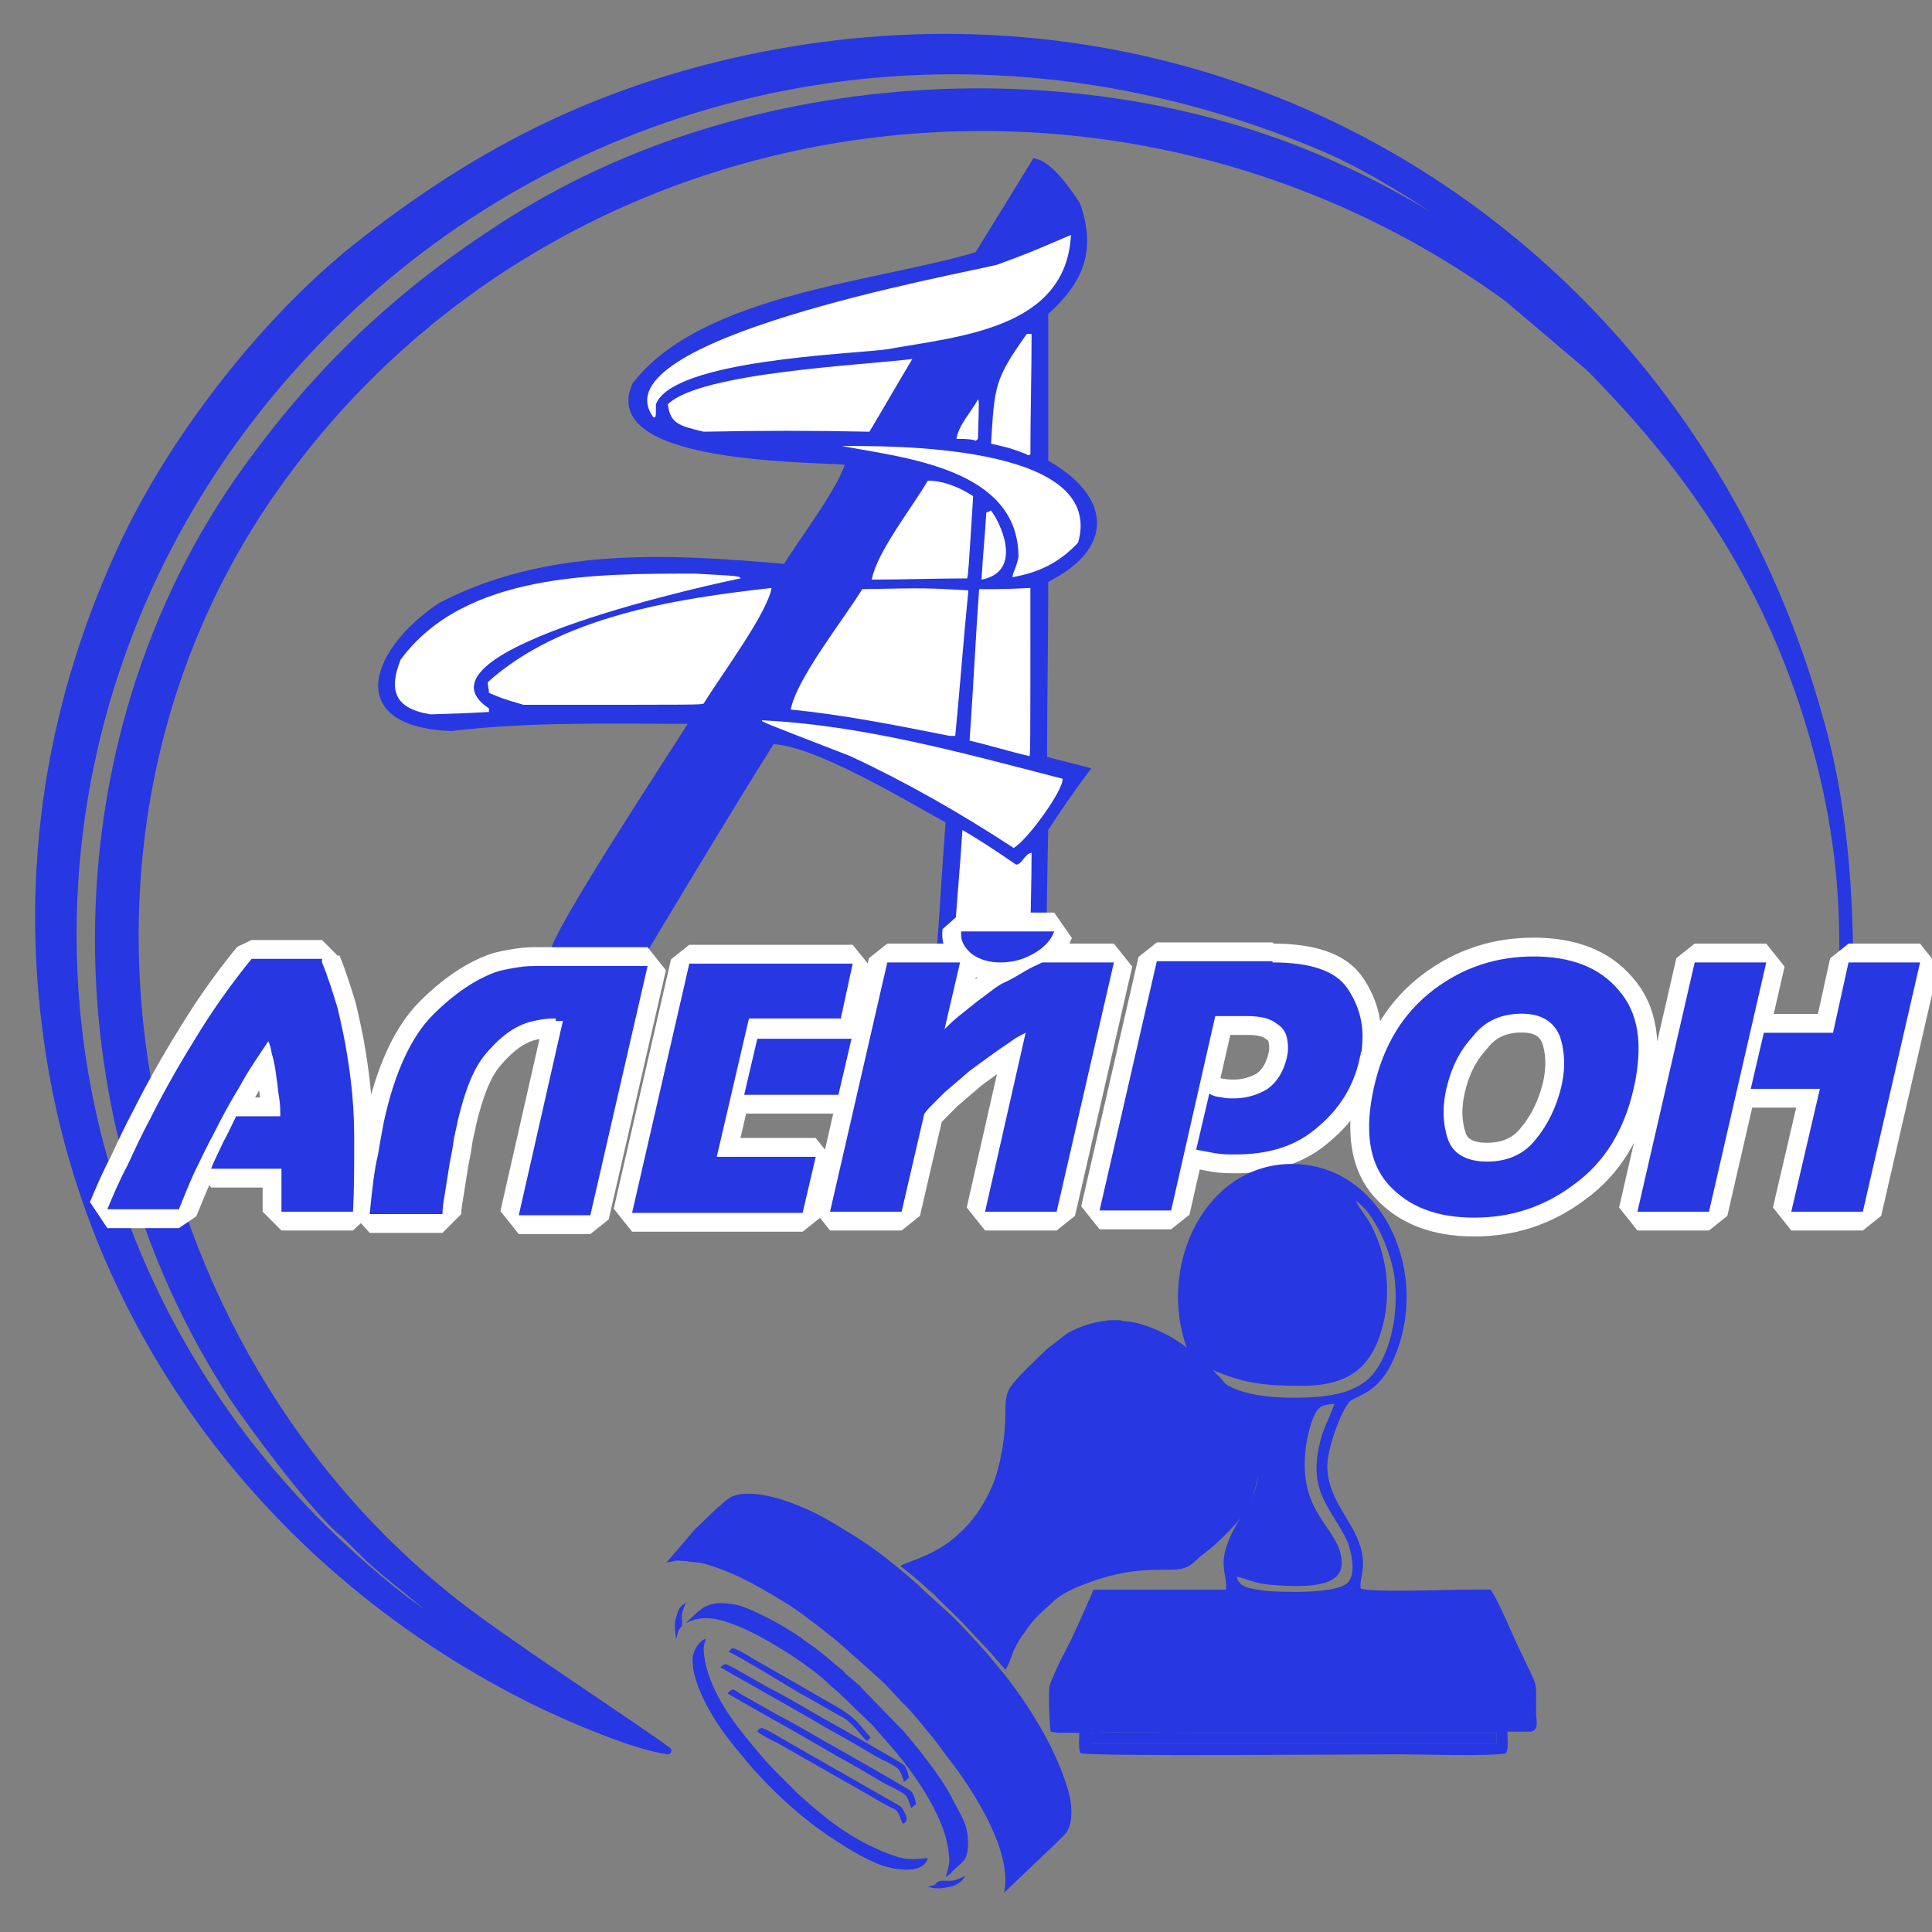 <svg width="154" height="154" viewBox="0 0 154 154" fill="none" xmlns="http://www.w3.org/2000/svg">
<rect x="0" y="0" width="154" height="154" fill="#808080" stroke="none"/>
<g clip-path="url(#clip0_4293_32266)">
<path fill-rule="evenodd" clip-rule="evenodd" d="M53.234 139.55C49.812 139.075 34.697 129.474 31.75 127.097C-2.662 99.814 -2.662 50.192 30.8 22.054C49.622 6.274 77.475 -0.096 105.518 11.787C112.268 14.639 124.341 23.29 128.809 28.898C124.341 24.526 116.546 17.491 105.138 12.643C85.08 4.087 59.318 5.988 41.067 17.396C32.701 22.624 26.237 28.518 20.438 36.313C4.088 57.987 3.897 88.882 18.537 111.317C20.058 113.598 25.001 120.253 27.283 122.154C28.043 122.819 29.089 123.96 29.849 124.625C30.705 125.386 31.655 126.146 32.606 126.907C35.648 129.474 40.781 132.896 44.489 134.797C44.869 134.987 51.618 138.79 53.234 139.55C50.953 137.839 42.778 132.516 38.215 129.188C10.742 109.321 1.331 68.159 21.864 38.975C44.014 7.509 88.597 0.855 120.158 23.765L126.432 29.088C127.002 29.564 127.383 30.039 127.858 30.514C135.463 38.404 141.071 47.15 144.304 57.987C147.631 69.014 146.68 76.334 146.965 77.57C146.965 78.14 146.87 78.045 147.441 78.045C147.441 73.197 147.251 68.729 146.49 63.881C146.11 61.505 145.634 59.318 144.969 57.037C134.132 18.346 96.392 -4.849 56.371 5.418C45.439 8.27 36.979 12.928 28.423 19.677C21.389 25.286 14.164 34.317 9.981 43.062C3.992 55.706 1.806 69.204 3.802 83.084C7.034 105.993 21.769 125.386 42.873 135.748C45.439 136.984 50.478 139.17 53.234 139.55Z" fill="#2737E1"/>
<path d="M53.234 139.55C49.812 139.075 34.697 129.474 31.75 127.097C-2.662 99.814 -2.662 50.192 30.8 22.054C49.622 6.274 77.475 -0.096 105.518 11.787C112.268 14.639 124.341 23.29 128.809 28.898C124.341 24.526 116.546 17.491 105.138 12.643C85.08 4.087 59.318 5.988 41.067 17.396C32.701 22.624 26.237 28.518 20.438 36.313C4.088 57.987 3.897 88.882 18.537 111.317C20.058 113.598 25.001 120.253 27.283 122.154C28.043 122.819 29.089 123.96 29.849 124.625C30.705 125.386 31.655 126.146 32.606 126.907C35.648 129.474 40.781 132.896 44.489 134.797C44.869 134.987 51.618 138.79 53.234 139.55ZM53.234 139.55C50.953 137.839 42.778 132.516 38.215 129.188C10.742 109.321 1.331 68.159 21.864 38.975C44.014 7.509 88.597 0.855 120.158 23.765L126.432 29.088C127.002 29.564 127.383 30.039 127.858 30.514C135.463 38.404 141.071 47.15 144.304 57.987C147.631 69.014 146.68 76.334 146.965 77.57C146.965 78.14 146.87 78.045 147.441 78.045C147.441 73.197 147.251 68.729 146.49 63.881C146.11 61.505 145.634 59.318 144.969 57.037C134.132 18.346 96.392 -4.849 56.371 5.418C45.439 8.27 36.979 12.928 28.423 19.677C21.389 25.286 14.164 34.317 9.981 43.062C3.992 55.706 1.806 69.204 3.802 83.084C7.034 105.993 21.769 125.386 42.873 135.748C45.439 136.984 50.478 139.17 53.234 139.55Z" stroke="#2737E1" stroke-width="0.567" stroke-miterlimit="22.926" stroke-linejoin="round"/>
<path fill-rule="evenodd" clip-rule="evenodd" d="M74.909 76.335C75.194 72.722 75.384 69.015 75.669 65.403C72.247 63.502 64.832 59.034 61.505 59.034C57.987 64.642 54.565 70.346 51.143 76.05C48.767 76.05 46.39 76.05 44.108 76.05C44.108 74.529 53.995 59.604 55.326 57.418C48.672 57.418 42.302 57.227 35.933 57.988C27.378 57.608 30.134 51.619 35.173 48.292C43.633 43.919 53.139 44.394 62.646 45.25C63.786 43.349 67.399 38.595 67.684 36.789C65.307 36.504 47.911 36.789 50.668 30.705C56.086 23.671 70.155 22.72 77.951 20.343C79.472 17.872 80.993 15.4 82.513 12.929C83.654 13.214 84.985 15.02 85.841 16.351C87.076 19.963 86.126 22.34 83.274 24.907C83.274 28.899 83.274 32.892 83.274 36.884C88.217 39.641 88.692 43.539 83.274 46.2C83.274 50.953 83.179 55.802 83.179 60.555C84.32 60.84 85.365 61.125 86.506 61.41C85.365 62.931 84.32 64.452 83.274 66.068C83.179 69.395 83.179 72.818 83.084 76.145C80.422 76.24 77.665 76.335 74.909 76.335Z" fill="#2737E1"/>
<path d="M74.909 76.335C75.194 72.722 75.384 69.015 75.669 65.403C72.247 63.502 64.832 59.034 61.505 59.034C57.987 64.642 54.565 70.346 51.143 76.05C48.767 76.05 46.39 76.05 44.108 76.05C44.108 74.529 53.995 59.604 55.326 57.418C48.672 57.418 42.302 57.227 35.933 57.988C27.378 57.608 30.134 51.619 35.173 48.292C43.633 43.919 53.139 44.394 62.646 45.25C63.786 43.349 67.399 38.595 67.684 36.789C65.307 36.504 47.911 36.789 50.668 30.705C56.086 23.671 70.155 22.72 77.951 20.343C79.472 17.872 80.993 15.4 82.513 12.929C83.654 13.214 84.985 15.02 85.841 16.351C87.076 19.963 86.126 22.34 83.274 24.907C83.274 28.899 83.274 32.892 83.274 36.884C88.217 39.641 88.692 43.539 83.274 46.2C83.274 50.953 83.179 55.802 83.179 60.555C84.32 60.84 85.365 61.125 86.506 61.41C85.365 62.931 84.32 64.452 83.274 66.068C83.179 69.395 83.179 72.818 83.084 76.145C80.422 76.24 77.665 76.335 74.909 76.335Z" stroke="#2737E1" stroke-width="0.567" stroke-miterlimit="22.926"/>
<path fill-rule="evenodd" clip-rule="evenodd" d="M77.665 35.078C77.19 34.983 76.715 34.983 76.239 34.983C76.429 33.842 77.38 32.891 77.95 31.846C78.045 31.941 78.045 31.941 77.95 34.983C77.76 35.173 77.76 35.173 77.665 35.078Z" fill="white"/>
<path fill-rule="evenodd" clip-rule="evenodd" d="M56.086 34.412C54.09 33.937 53.425 33.747 53.234 32.226C55.801 29.659 69.11 29.089 72.722 28.613C71.581 30.515 70.441 32.511 69.3 34.412C64.927 34.317 60.554 34.317 56.086 34.412Z" fill="white"/>
<path fill-rule="evenodd" clip-rule="evenodd" d="M76.049 75.194C76.239 72.152 76.525 69.205 76.715 66.163C78.046 66.924 79.472 67.874 80.993 68.92C81.468 68.92 81.658 68.064 82.228 67.969C82.228 70.346 82.133 72.722 82.133 75.099C80.042 75.099 78.046 75.194 76.049 75.194Z" fill="white"/>
<path fill-rule="evenodd" clip-rule="evenodd" d="M80.802 67.589C76.429 64.737 72.247 62.36 67.779 60.269C60.649 57.512 60.649 57.512 60.744 57.417C68.729 57.797 76.62 59.984 84.7 62.075C84.795 62.931 81.943 66.923 80.802 67.589Z" fill="white"/>
<path fill-rule="evenodd" clip-rule="evenodd" d="M34.317 56.942C31.37 56.467 30.99 54.946 31.941 52.569C37.074 45.63 47.531 45.725 55.421 45.725C58.938 45.915 58.938 45.915 59.033 46.105C57.988 46.295 31.941 51.809 38.975 56.467C38.975 56.562 38.975 56.657 38.975 56.752C37.264 56.847 37.264 56.847 34.317 56.942Z" fill="white"/>
<path fill-rule="evenodd" clip-rule="evenodd" d="M41.732 56.181C40.116 55.706 40.116 55.706 38.975 55.231C38.975 54.946 38.88 54.66 38.88 54.375C44.679 49.147 53.805 47.721 61.505 46.865C61.125 48.957 57.417 53.9 56.087 56.086C55.801 56.181 55.801 56.181 41.732 56.181Z" fill="white"/>
<path fill-rule="evenodd" clip-rule="evenodd" d="M75.669 58.654C71.391 57.798 67.019 56.942 63.026 56.562C63.501 54.09 67.209 49.432 68.73 46.961C73.863 46.866 73.863 46.866 77.19 47.056C76.81 50.858 76.525 54.756 76.144 58.654C75.954 58.654 75.764 58.654 75.669 58.654Z" fill="white"/>
<path fill-rule="evenodd" clip-rule="evenodd" d="M82.038 60.269C80.422 59.889 78.901 59.413 77.285 59.033C77.57 55.041 77.76 50.953 78.046 46.96C80.137 46.96 80.137 46.96 82.133 46.865C82.133 60.269 82.133 60.269 82.038 60.269Z" fill="white"/>
<path fill-rule="evenodd" clip-rule="evenodd" d="M69.49 46.2C69.871 44.013 72.817 40.306 73.958 38.31C75.004 38.31 76.24 38.69 77.57 39.545C77.19 45.629 77.19 45.629 77.095 46.105C74.528 46.105 71.962 46.2 69.49 46.2Z" fill="white"/>
<path fill-rule="evenodd" clip-rule="evenodd" d="M78.236 46.2C78.331 44.394 78.521 42.588 78.616 40.877C78.711 40.782 78.901 40.782 78.996 40.687C80.137 42.303 81.278 45.63 78.236 46.2Z" fill="white"/>
<path fill-rule="evenodd" clip-rule="evenodd" d="M80.708 46.01C80.708 45.63 80.993 45.344 81.183 44.394C81.183 37.359 72.152 36.504 67.114 35.553C70.441 35.553 88.218 35.268 85.936 43.253C84.415 44.869 82.799 45.63 80.708 46.01Z" fill="white"/>
<path fill-rule="evenodd" clip-rule="evenodd" d="M81.848 36.218C80.612 35.743 80.612 35.743 78.996 35.363C79.281 30.705 79.281 30.23 81.848 26.617C81.943 26.617 82.038 26.617 82.228 26.617C82.228 29.754 82.133 32.986 82.133 36.218C81.943 36.313 81.943 36.313 81.848 36.218Z" fill="white"/>
<path fill-rule="evenodd" clip-rule="evenodd" d="M52.094 33.272C47.436 27.093 76.43 21.865 79.472 21.104C82.038 20.154 82.038 20.154 85.365 18.727C84.985 26.237 76.43 26.808 70.631 27.854C67.684 28.234 53.615 28.709 52.284 32.226C52.284 33.272 52.284 33.272 52.094 33.272Z" fill="white"/>
<path fill-rule="evenodd" clip-rule="evenodd" d="M25.667 76.715C26.142 77.856 26.522 79.091 26.903 80.327C27.188 81.563 27.473 82.799 27.663 84.034C28.043 86.316 28.233 88.502 28.233 90.689C28.233 92.875 28.233 94.872 28.138 96.583H22.435C22.435 96.488 22.435 96.393 22.435 96.297C22.435 96.202 22.435 96.107 22.435 96.107C22.435 96.107 22.435 96.107 22.435 96.012C22.435 95.917 22.435 95.822 22.435 95.632C22.435 95.537 22.435 95.347 22.435 95.062C22.435 94.872 22.435 94.681 22.435 94.586C22.435 94.491 22.435 94.301 22.435 94.206V94.111V94.016C22.435 93.921 22.435 93.731 22.435 93.636C22.435 93.541 22.435 93.351 22.435 93.16H16.826C17.111 92.4 17.491 91.734 17.777 91.069C18.157 90.404 18.442 89.738 18.822 88.978H22.34C22.34 88.502 22.34 88.027 22.245 87.457C22.149 86.981 22.149 86.506 22.054 86.031C21.959 85.27 21.864 84.605 21.674 84.034C21.579 83.464 21.484 83.179 21.389 82.989C20.628 84.13 19.773 85.365 19.108 86.601C18.347 87.837 17.682 89.073 17.016 90.404C16.446 91.449 15.97 92.495 15.495 93.446C15.02 94.491 14.64 95.442 14.259 96.392H8.556C9.031 95.252 9.506 94.111 10.172 92.875C10.742 91.639 11.312 90.404 11.978 89.168C13.214 86.696 14.545 84.415 15.97 82.133C17.396 79.852 18.822 77.951 20.058 76.43H25.667V76.715ZM44.299 81.183C44.014 81.183 43.633 81.183 43.063 81.278C42.588 81.373 42.017 81.468 41.447 81.753C40.592 82.133 39.641 82.894 38.69 84.034C37.74 85.175 37.074 86.886 36.504 89.263C36.409 89.833 36.219 90.404 36.124 91.164C36.029 91.925 35.838 92.59 35.743 93.351C35.648 93.921 35.553 94.586 35.458 95.157C35.363 95.727 35.268 96.297 35.268 96.773H29.469C29.659 94.776 29.849 93.16 30.135 92.02C30.325 90.784 30.515 89.928 30.61 89.358C31.465 85.46 32.796 82.609 34.508 80.897C36.219 79.186 37.93 78.046 39.546 77.475C40.116 77.285 40.782 77.19 41.352 77.095C41.922 77 42.493 77 42.968 77H51.619L47.056 96.868H41.352L44.869 81.373H44.299V81.183ZM67.019 81.183H59.699L57.132 92.21H65.022L63.977 96.678H50.383L54.946 76.81H67.969L67.019 81.183ZM66.829 87.267H59.319L60.364 82.799H67.874L66.829 87.267ZM76.525 76.715L75.289 82.038C75.574 81.753 75.954 81.373 76.43 80.993C76.905 80.612 77.38 80.232 77.856 79.852C78.236 79.567 78.616 79.281 78.996 78.996C79.377 78.711 79.757 78.426 80.232 78.236C80.803 77.951 81.278 77.665 81.753 77.38C82.228 77.095 82.704 76.905 83.084 76.715H88.788L84.225 96.583H78.521L81.753 82.323C81.373 82.513 80.993 82.704 80.612 82.989C80.232 83.274 79.757 83.559 79.377 83.844C78.711 84.32 78.046 84.795 77.285 85.365C76.62 85.936 75.954 86.506 75.289 87.076C75.004 87.362 74.719 87.647 74.433 87.932C74.148 88.217 73.863 88.502 73.673 88.788L71.867 96.583H66.163L70.726 76.715H76.525ZM84.035 74.243C83.749 75.004 83.179 75.574 82.324 76.049C81.468 76.525 80.612 76.715 79.757 76.715C78.901 76.715 78.141 76.525 77.475 76.049C76.905 75.574 76.525 75.004 76.62 74.243H84.035ZM101.431 76.715C104.473 76.715 106.469 77.38 107.42 78.806C108.37 80.232 108.751 81.753 108.561 83.464C108.561 83.654 108.561 83.749 108.466 83.939C108.466 84.13 108.37 84.32 108.37 84.415C107.895 86.601 106.754 88.407 105.043 89.833C103.332 91.354 101.146 92.02 98.484 92.02C97.914 92.02 97.438 92.02 96.868 91.925C96.393 91.83 95.822 91.734 95.347 91.639L96.393 87.172C96.678 87.362 97.058 87.457 97.343 87.457C97.629 87.552 98.009 87.552 98.389 87.552C99.34 87.552 100.29 87.267 101.051 86.791C101.811 86.221 102.287 85.46 102.572 84.32C102.572 84.225 102.667 83.939 102.667 83.654C102.667 83.369 102.667 83.084 102.572 82.704C102.477 82.228 102.191 81.848 101.716 81.563C101.241 81.183 100.48 80.993 99.435 80.993H96.868L93.351 96.488H87.647L92.21 76.62H101.431V76.715ZM109.511 86.696C110.272 83.274 111.888 80.707 114.264 78.901C116.641 77.095 119.303 76.24 122.249 76.24C125.196 76.24 127.478 77.095 128.999 78.901C130.615 80.707 130.995 83.274 130.235 86.696C129.474 90.118 127.858 92.685 125.482 94.396C123.105 96.202 120.443 97.058 117.496 97.058C114.549 97.058 112.268 96.202 110.652 94.396C109.131 92.685 108.751 90.118 109.511 86.696ZM115.31 86.696C114.93 88.312 115.025 89.643 115.405 90.784C115.785 91.925 116.831 92.59 118.542 92.59C120.158 92.59 121.489 92.02 122.44 90.784C123.39 89.643 124.056 88.217 124.436 86.696C124.816 85.08 124.721 83.749 124.341 82.609C123.866 81.468 122.915 80.802 121.299 80.802C119.683 80.802 118.352 81.373 117.401 82.609C116.356 83.749 115.69 85.08 115.31 86.696ZM140.787 76.715L136.224 96.583H130.52L135.083 76.715H140.787ZM153.049 76.715L148.487 96.583H142.783L145.064 86.791H139.551L140.596 82.323H146.11L147.346 76.715H153.049Z" fill="#2737E1"/>
<path d="M25.667 76.715C26.142 77.856 26.522 79.091 26.903 80.327C27.188 81.563 27.473 82.799 27.663 84.034C28.043 86.316 28.233 88.502 28.233 90.689C28.233 92.875 28.233 94.872 28.138 96.583H22.435C22.435 96.488 22.435 96.393 22.435 96.297C22.435 96.202 22.435 96.107 22.435 96.107C22.435 96.107 22.435 96.107 22.435 96.012C22.435 95.917 22.435 95.822 22.435 95.632C22.435 95.537 22.435 95.347 22.435 95.062C22.435 94.872 22.435 94.681 22.435 94.586C22.435 94.491 22.435 94.301 22.435 94.206V94.111V94.016C22.435 93.921 22.435 93.731 22.435 93.636C22.435 93.541 22.435 93.351 22.435 93.16H16.826C17.111 92.4 17.491 91.734 17.777 91.069C18.157 90.404 18.442 89.738 18.822 88.978H22.34C22.34 88.502 22.34 88.027 22.245 87.457C22.149 86.981 22.149 86.506 22.054 86.031C21.959 85.27 21.864 84.605 21.674 84.034C21.579 83.464 21.484 83.179 21.389 82.989C20.628 84.13 19.773 85.365 19.108 86.601C18.347 87.837 17.682 89.073 17.016 90.404C16.446 91.449 15.97 92.495 15.495 93.446C15.02 94.491 14.64 95.442 14.259 96.393H8.556C9.031 95.252 9.506 94.111 10.172 92.875C10.742 91.639 11.312 90.404 11.978 89.168C13.214 86.696 14.545 84.415 15.97 82.133C17.396 79.852 18.822 77.951 20.058 76.43H25.667V76.715ZM44.299 81.183C44.014 81.183 43.633 81.183 43.063 81.278C42.588 81.373 42.017 81.468 41.447 81.753C40.592 82.133 39.641 82.894 38.69 84.034C37.74 85.175 37.074 86.886 36.504 89.263C36.409 89.833 36.219 90.404 36.124 91.164C36.029 91.925 35.838 92.59 35.743 93.351C35.648 93.921 35.553 94.586 35.458 95.157C35.363 95.727 35.268 96.297 35.268 96.773H29.469C29.659 94.776 29.849 93.16 30.135 92.02C30.325 90.784 30.515 89.928 30.61 89.358C31.465 85.46 32.796 82.609 34.508 80.897C36.219 79.186 37.93 78.046 39.546 77.475C40.116 77.285 40.782 77.19 41.352 77.095C41.922 77 42.493 77 42.968 77H51.619L47.056 96.868H41.352L44.869 81.373H44.299V81.183ZM67.019 81.183H59.699L57.132 92.21H65.022L63.977 96.678H50.383L54.946 76.81H67.969L67.019 81.183ZM66.829 87.267H59.319L60.364 82.799H67.874L66.829 87.267ZM76.525 76.715L75.289 82.038C75.574 81.753 75.954 81.373 76.43 80.993C76.905 80.612 77.38 80.232 77.856 79.852C78.236 79.567 78.616 79.281 78.996 78.996C79.377 78.711 79.757 78.426 80.232 78.236C80.803 77.951 81.278 77.665 81.753 77.38C82.228 77.095 82.704 76.905 83.084 76.715H88.788L84.225 96.583H78.521L81.753 82.323C81.373 82.513 80.993 82.704 80.612 82.989C80.232 83.274 79.757 83.559 79.377 83.844C78.711 84.32 78.046 84.795 77.285 85.365C76.62 85.936 75.954 86.506 75.289 87.076C75.004 87.362 74.719 87.647 74.433 87.932C74.148 88.217 73.863 88.502 73.673 88.788L71.867 96.583H66.163L70.726 76.715H76.525ZM84.035 74.243C83.749 75.004 83.179 75.574 82.324 76.049C81.468 76.525 80.612 76.715 79.757 76.715C78.901 76.715 78.141 76.525 77.475 76.049C76.905 75.574 76.525 75.004 76.62 74.243H84.035ZM101.431 76.715C104.473 76.715 106.469 77.38 107.42 78.806C108.37 80.232 108.751 81.753 108.561 83.464C108.561 83.654 108.561 83.749 108.466 83.939C108.466 84.13 108.37 84.32 108.37 84.415C107.895 86.601 106.754 88.407 105.043 89.833C103.332 91.354 101.146 92.02 98.484 92.02C97.914 92.02 97.438 92.02 96.868 91.925C96.393 91.83 95.822 91.734 95.347 91.639L96.393 87.172C96.678 87.362 97.058 87.457 97.343 87.457C97.629 87.552 98.009 87.552 98.389 87.552C99.34 87.552 100.29 87.267 101.051 86.791C101.811 86.221 102.287 85.46 102.572 84.32C102.572 84.225 102.667 83.939 102.667 83.654C102.667 83.369 102.667 83.084 102.572 82.704C102.477 82.228 102.191 81.848 101.716 81.563C101.241 81.183 100.48 80.993 99.435 80.993H96.868L93.351 96.488H87.647L92.21 76.62H101.431V76.715ZM109.511 86.696C110.272 83.274 111.888 80.707 114.264 78.901C116.641 77.095 119.303 76.24 122.249 76.24C125.196 76.24 127.478 77.095 128.999 78.901C130.615 80.707 130.995 83.274 130.235 86.696C129.474 90.118 127.858 92.685 125.482 94.396C123.105 96.202 120.443 97.058 117.496 97.058C114.549 97.058 112.268 96.202 110.652 94.396C109.131 92.685 108.751 90.118 109.511 86.696ZM115.31 86.696C114.93 88.312 115.025 89.643 115.405 90.784C115.785 91.925 116.831 92.59 118.542 92.59C120.158 92.59 121.489 92.02 122.44 90.784C123.39 89.643 124.056 88.217 124.436 86.696C124.816 85.08 124.721 83.749 124.341 82.609C123.866 81.468 122.915 80.802 121.299 80.802C119.683 80.802 118.352 81.373 117.401 82.609C116.356 83.749 115.69 85.08 115.31 86.696ZM140.787 76.715L136.224 96.583H130.52L135.083 76.715H140.787ZM153.049 76.715L148.487 96.583H142.783L145.064 86.791H139.551L140.596 82.323H146.11L147.346 76.715H153.049Z" stroke="white" stroke-width="3" stroke-miterlimit="22.926" stroke-linejoin="bevel"/>
<path fill-rule="evenodd" clip-rule="evenodd" d="M25.667 76.715C26.142 77.856 26.522 79.091 26.903 80.327C27.188 81.563 27.473 82.799 27.663 84.034C28.043 86.316 28.233 88.502 28.233 90.689C28.233 92.875 28.233 94.872 28.138 96.583H22.435C22.435 96.488 22.435 96.393 22.435 96.297C22.435 96.202 22.435 96.107 22.435 96.107C22.435 96.107 22.435 96.107 22.435 96.012C22.435 95.917 22.435 95.822 22.435 95.632C22.435 95.537 22.435 95.347 22.435 95.062C22.435 94.872 22.435 94.681 22.435 94.586C22.435 94.491 22.435 94.301 22.435 94.206V94.111V94.016C22.435 93.921 22.435 93.731 22.435 93.636C22.435 93.541 22.435 93.351 22.435 93.16H16.826C17.111 92.4 17.491 91.734 17.777 91.069C18.157 90.404 18.442 89.738 18.822 88.978H22.34C22.34 88.502 22.34 88.027 22.245 87.457C22.149 86.981 22.149 86.506 22.054 86.031C21.959 85.27 21.864 84.605 21.674 84.034C21.579 83.464 21.484 83.179 21.389 82.989C20.628 84.13 19.773 85.365 19.108 86.601C18.347 87.837 17.682 89.073 17.016 90.404C16.446 91.449 15.97 92.495 15.495 93.446C15.02 94.491 14.64 95.442 14.259 96.392H8.556C9.031 95.252 9.506 94.111 10.172 92.875C10.742 91.639 11.312 90.404 11.978 89.168C13.214 86.696 14.545 84.415 15.97 82.133C17.396 79.852 18.822 77.951 20.058 76.43H25.667V76.715ZM44.299 81.183C44.014 81.183 43.633 81.183 43.063 81.278C42.588 81.373 42.017 81.468 41.447 81.753C40.592 82.133 39.641 82.894 38.69 84.034C37.74 85.175 37.074 86.886 36.504 89.263C36.409 89.833 36.219 90.404 36.124 91.164C36.029 91.925 35.838 92.59 35.743 93.351C35.648 93.921 35.553 94.586 35.458 95.157C35.363 95.727 35.268 96.297 35.268 96.773H29.469C29.659 94.776 29.849 93.16 30.135 92.02C30.325 90.784 30.515 89.928 30.61 89.358C31.465 85.46 32.796 82.609 34.508 80.897C36.219 79.186 37.93 78.046 39.546 77.475C40.116 77.285 40.782 77.19 41.352 77.095C41.922 77 42.493 77 42.968 77H51.619L47.056 96.868H41.352L44.869 81.373H44.299V81.183ZM67.019 81.183H59.699L57.132 92.21H65.022L63.977 96.678H50.383L54.946 76.81H67.969L67.019 81.183ZM66.829 87.267H59.319L60.364 82.799H67.874L66.829 87.267ZM76.525 76.715L75.289 82.038C75.574 81.753 75.954 81.373 76.43 80.993C76.905 80.612 77.38 80.232 77.856 79.852C78.236 79.567 78.616 79.281 78.996 78.996C79.377 78.711 79.757 78.426 80.232 78.236C80.803 77.951 81.278 77.665 81.753 77.38C82.228 77.095 82.704 76.905 83.084 76.715H88.788L84.225 96.583H78.521L81.753 82.323C81.373 82.513 80.993 82.704 80.612 82.989C80.232 83.274 79.757 83.559 79.377 83.844C78.711 84.32 78.046 84.795 77.285 85.365C76.62 85.936 75.954 86.506 75.289 87.076C75.004 87.362 74.719 87.647 74.433 87.932C74.148 88.217 73.863 88.502 73.673 88.788L71.867 96.583H66.163L70.726 76.715H76.525ZM84.035 74.243C83.749 75.004 83.179 75.574 82.324 76.049C81.468 76.525 80.612 76.715 79.757 76.715C78.901 76.715 78.141 76.525 77.475 76.049C76.905 75.574 76.525 75.004 76.62 74.243H84.035ZM101.431 76.715C104.473 76.715 106.469 77.38 107.42 78.806C108.37 80.232 108.751 81.753 108.561 83.464C108.561 83.654 108.561 83.749 108.466 83.939C108.466 84.13 108.37 84.32 108.37 84.415C107.895 86.601 106.754 88.407 105.043 89.833C103.332 91.354 101.146 92.02 98.484 92.02C97.914 92.02 97.438 92.02 96.868 91.925C96.393 91.83 95.822 91.734 95.347 91.639L96.393 87.172C96.678 87.362 97.058 87.457 97.343 87.457C97.629 87.552 98.009 87.552 98.389 87.552C99.34 87.552 100.29 87.267 101.051 86.791C101.811 86.221 102.287 85.46 102.572 84.32C102.572 84.225 102.667 83.939 102.667 83.654C102.667 83.369 102.667 83.084 102.572 82.704C102.477 82.228 102.191 81.848 101.716 81.563C101.241 81.183 100.48 80.993 99.435 80.993H96.868L93.351 96.488H87.647L92.21 76.62H101.431V76.715ZM109.511 86.696C110.272 83.274 111.888 80.707 114.264 78.901C116.641 77.095 119.303 76.24 122.249 76.24C125.196 76.24 127.478 77.095 128.999 78.901C130.615 80.707 130.995 83.274 130.235 86.696C129.474 90.118 127.858 92.685 125.482 94.396C123.105 96.202 120.443 97.058 117.496 97.058C114.549 97.058 112.268 96.202 110.652 94.396C109.131 92.685 108.751 90.118 109.511 86.696ZM115.31 86.696C114.93 88.312 115.025 89.643 115.405 90.784C115.785 91.925 116.831 92.59 118.542 92.59C120.158 92.59 121.489 92.02 122.44 90.784C123.39 89.643 124.056 88.217 124.436 86.696C124.816 85.08 124.721 83.749 124.341 82.609C123.866 81.468 122.915 80.802 121.299 80.802C119.683 80.802 118.352 81.373 117.401 82.609C116.356 83.749 115.69 85.08 115.31 86.696ZM140.787 76.715L136.224 96.583H130.52L135.083 76.715H140.787ZM153.049 76.715L148.487 96.583H142.783L145.064 86.791H139.551L140.596 82.323H146.11L147.346 76.715H153.049Z" fill="#2737E1"/>
<path fill-rule="evenodd" clip-rule="evenodd" d="M84.32 138.124H86.031C86.031 138.695 85.936 139.265 86.126 139.741C86.791 140.026 107.8 139.836 111.602 139.836C113.123 139.836 119.112 140.026 120.063 139.741C120.253 139.265 120.158 138.6 120.158 138.029H122.059C122.724 137.839 122.439 137.079 122.439 136.508C122.439 133.752 122.629 134.702 121.299 131.85C120.633 130.52 119.492 127.668 118.827 126.717C116.926 126.622 109.511 127.002 108.465 126.622C108.275 125.576 109.416 124.531 107.61 121.489C106.849 120.158 105.708 118.637 105.804 116.641C105.899 115.215 106.849 112.648 107.515 111.792C107.99 111.222 109.701 111.222 110.937 108.655C114.264 101.716 110.271 92.685 102.857 92.78C95.632 92.875 91.734 101.906 95.157 108.75C95.727 109.891 96.392 110.652 97.533 111.222C98.484 111.697 98.294 111.317 98.579 111.887C99.339 113.028 100.1 115.215 100.29 116.736C100.48 118.732 99.339 120.158 98.579 121.489C98.199 122.154 97.818 122.915 97.628 123.77C97.343 125.101 97.818 125.671 97.723 126.717H87.171C86.411 128.428 85.65 130.234 84.795 131.85C84.51 132.326 83.749 134.037 83.654 134.417C83.559 134.987 83.654 137.554 83.749 138.029L84.32 138.124ZM103.807 110.462C107.895 110.462 109.606 108.655 110.366 105.043C110.842 102.476 110.462 99.815 109.226 97.533C108.845 96.868 108.275 96.202 108.085 95.727C109.416 96.582 110.747 99.339 111.127 101.621C111.507 104.187 111.032 107.134 109.796 109.036C108.56 111.032 106.089 111.412 103.142 111.412C100.29 111.412 97.533 110.937 96.487 109.131C99.149 110.271 100.67 110.462 103.807 110.462ZM98.579 125.671C99.72 125.957 100.1 126.242 101.431 126.337C102.952 126.432 106.849 126.812 106.944 124.721C107.039 122.059 103.997 121.108 103.997 116.736C103.997 115.595 104.187 114.549 104.473 113.599C104.568 113.218 104.853 112.553 105.043 112.363C105.328 111.983 105.708 111.983 106.374 111.887C106.089 112.743 105.613 113.599 105.328 114.549C104.092 118.922 106.089 120.063 107.42 122.915C107.705 123.675 108.085 125.291 107.515 126.052C106.849 127.097 102.096 126.907 100.955 126.812C99.529 126.622 98.769 126.527 98.579 125.671ZM86.981 138.124C89.168 138.029 93.065 138.124 95.442 138.124H119.302V138.98H86.981V138.124Z" fill="#2737E1"/>
<path fill-rule="evenodd" clip-rule="evenodd" d="M86.981 138.98H119.302V138.124H95.442C93.065 138.124 89.168 138.029 86.981 138.124V138.98Z" fill="#2737E1"/>
<path fill-rule="evenodd" clip-rule="evenodd" d="M100.385 117.401V116.165C100.29 115.975 100.195 115.215 100.195 115.025C99.72 112.743 98.104 110.557 96.487 109.036C96.012 108.561 95.537 108.18 94.966 107.705C93.921 106.849 92.78 106.184 91.449 105.709C91.069 105.614 90.689 105.424 90.404 105.424C90.118 105.328 89.453 105.328 89.263 105.233H88.502C88.407 105.233 87.457 105.328 86.601 105.614C86.031 105.804 85.555 105.994 85.08 106.279L83.464 107.515C82.609 108.37 80.993 109.796 80.422 110.747C80.137 111.317 80.137 112.078 80.137 112.743C80.137 114.549 79.757 116.831 79.091 118.447C77.951 121.109 76.049 123.105 73.388 124.151C73.007 124.341 72.057 124.626 71.772 124.816C71.867 124.911 72.247 125.196 72.342 125.291C73.102 125.862 73.673 126.432 74.338 127.003C74.433 127.098 74.528 127.098 74.623 127.288C75.194 127.858 76.81 129.379 77.19 129.854L78.711 131.47C78.996 131.756 79.947 132.896 80.137 133.086C80.327 132.896 80.707 131.851 80.802 131.565C81.088 130.995 81.278 130.615 81.658 130.14C82.323 129.094 82.894 128.619 83.844 127.763C84.605 127.003 85.746 126.527 86.791 126.147C91.164 124.531 93.446 125.482 94.586 124.911C95.062 124.721 95.442 124.246 95.822 123.961C96.297 123.58 96.678 123.295 97.058 122.915C97.628 122.44 98.864 121.109 99.244 120.538C100.1 119.112 100.195 117.782 100.385 117.401Z" fill="#2737E1"/>
<path fill-rule="evenodd" clip-rule="evenodd" d="M53.14 124.531C54.09 124.436 53.425 124.341 54.661 124.436C55.136 124.531 55.706 124.531 56.087 124.626C58.748 125.386 60.745 126.622 62.931 127.953C63.977 128.618 66.924 130.9 67.684 131.66C67.969 131.946 68.35 132.231 68.54 132.421L70.346 134.037C70.916 134.607 71.582 135.368 71.962 135.748C72.437 136.128 74.624 138.79 75.004 139.36C75.479 140.026 75.954 140.596 76.43 141.262C77.761 143.163 80.707 147.631 80.042 150.863L84.225 146.87C84.32 146.775 84.415 146.68 84.51 146.585C84.7 146.395 84.7 146.395 84.795 146.3C85.651 145.539 85.461 143.638 85.08 142.497C84.13 139.36 82.133 136.128 80.137 133.562L78.806 131.946C78.331 131.375 76.145 128.999 75.669 128.618L73.578 126.717C73.483 126.622 73.388 126.527 73.293 126.432C71.582 124.911 69.966 123.58 67.969 122.344C67.019 121.774 66.163 121.204 65.022 120.633C63.501 119.873 60.459 118.637 58.558 119.207C57.988 119.397 57.608 119.873 57.227 120.158C56.657 120.633 56.182 121.204 55.421 121.869L53.14 124.531Z" fill="#2737E1"/>
<path fill-rule="evenodd" clip-rule="evenodd" d="M54.661 129.379C56.182 128.619 57.513 129.094 58.938 129.665C61.03 130.52 64.642 132.802 66.163 134.323C66.353 134.513 66.638 134.703 66.924 134.988L69.585 137.555L70.821 138.981C72.627 140.977 75.194 144.589 75.574 147.346C75.764 148.487 75.669 148.582 75.384 149.628C75.479 149.532 75.669 149.437 75.764 149.342C76.049 148.962 76.525 148.677 76.905 148.202C77.285 147.536 77.19 146.395 77 145.635C76.81 144.97 76.335 144.209 76.049 143.639C75.384 142.308 74.624 141.262 73.673 140.026C73.103 139.266 72.532 138.6 72.057 138.03L68.73 134.608C68.635 134.513 68.54 134.323 68.35 134.228L67.589 133.562C67.399 133.467 67.304 133.277 67.209 133.182C66.353 132.516 65.688 131.851 64.737 131.186C64.167 130.805 63.596 130.33 62.931 129.95C62.075 129.379 59.889 128.239 58.843 127.953C57.988 127.763 56.942 127.668 56.277 128.049C55.896 128.144 54.851 129.189 54.661 129.379Z" fill="#2737E1"/>
<path fill-rule="evenodd" clip-rule="evenodd" d="M73.958 148.107C72.342 148.297 71.867 148.202 70.251 147.536C67.589 146.395 65.688 144.874 63.596 142.973L61.885 141.262C60.84 140.216 60.269 139.456 59.319 138.315C57.797 136.414 56.276 134.037 56.086 131.566C56.086 131.091 56.181 130.995 56.276 130.615C55.706 130.805 55.421 131.376 55.231 131.946C55.136 132.707 55.326 133.467 55.516 134.037C56.181 136.129 57.797 138.41 59.223 140.026C59.604 140.502 59.984 140.977 60.364 141.357C62.265 143.449 64.547 145.445 67.019 146.966C67.874 147.536 69.205 148.297 70.251 148.677C71.391 149.057 73.578 149.437 73.958 148.107Z" fill="#2737E1"/>
<path fill-rule="evenodd" clip-rule="evenodd" d="M57.988 134.987C60.459 136.413 63.026 137.839 65.498 139.265C66.734 140.026 68.064 140.691 69.3 141.451C69.966 141.832 70.536 142.212 71.201 142.497C72.247 143.068 72.247 142.972 72.627 144.113L73.007 143.828C73.007 143.543 72.817 142.972 72.627 142.782C72.437 142.592 66.258 139.075 65.878 138.885C64.547 138.124 63.311 137.364 61.98 136.698L59.129 135.082C58.368 134.607 58.463 134.512 57.988 134.987Z" fill="#2737E1"/>
<path fill-rule="evenodd" clip-rule="evenodd" d="M60.364 138.029C60.745 138.315 61.41 138.695 61.885 138.885L69.395 143.163C69.87 143.448 70.346 143.733 70.916 144.018C71.296 144.208 71.391 144.208 71.582 144.494C71.772 144.779 71.772 145.064 71.962 145.349C72.057 145.349 72.057 145.349 72.152 145.254C72.342 145.064 72.247 144.779 72.152 144.589C71.962 144.208 71.962 144.113 71.677 143.923L62.361 138.6C61.885 138.315 61.315 137.934 60.745 137.744C60.554 137.744 60.459 137.839 60.364 138.029Z" fill="#2737E1"/>
<path fill-rule="evenodd" clip-rule="evenodd" d="M58.083 131.66C58.938 132.04 62.836 134.417 63.786 134.987C65.022 135.653 65.973 136.223 66.638 136.603C67.113 136.889 67.303 136.889 67.684 137.269C68.159 137.649 68.444 138.124 69.11 138.79L69.395 138.505L68.349 137.269C67.494 136.413 66.638 136.033 65.688 135.463L59.889 132.135C59.603 131.945 58.653 131.375 58.368 131.375L58.083 131.66Z" fill="#2737E1"/>
<path fill-rule="evenodd" clip-rule="evenodd" d="M53.9 130.615C53.995 130.424 53.995 130.139 54.09 129.949C54.28 129.664 54.375 129.759 54.375 129.284C54.28 128.523 54.47 128.333 54.66 127.763C54.185 128.048 54.09 128.238 53.9 128.903C53.71 129.474 53.805 130.044 53.9 130.615Z" fill="#2737E1"/>
<path fill-rule="evenodd" clip-rule="evenodd" d="M73.958 150.388L74.338 150.483C74.909 150.578 75.194 150.483 75.764 150.388C76.24 150.293 76.81 149.912 76.905 149.532C75.574 150.293 75.194 149.627 74.623 150.103C74.528 150.293 74.338 150.293 73.958 150.388Z" fill="#2737E1"/>
<path fill-rule="evenodd" clip-rule="evenodd" d="M57.417 132.896C59.889 134.322 62.456 135.748 64.927 137.174C66.163 137.935 67.494 138.6 68.73 139.361C69.395 139.741 69.966 140.121 70.631 140.406C71.677 140.977 71.677 140.882 72.057 142.022L72.437 141.737C72.437 141.452 72.247 140.882 72.057 140.691C71.867 140.501 65.688 136.984 65.308 136.794C63.977 136.033 62.741 135.273 61.41 134.607L58.558 132.991C57.798 132.611 57.893 132.516 57.417 132.896Z" fill="#2737E1"/>
</g>
<defs>
<clipPath id="clip0_4293_32266">
<rect width="154" height="154" fill="white"/>
</clipPath>
</defs>
</svg>
